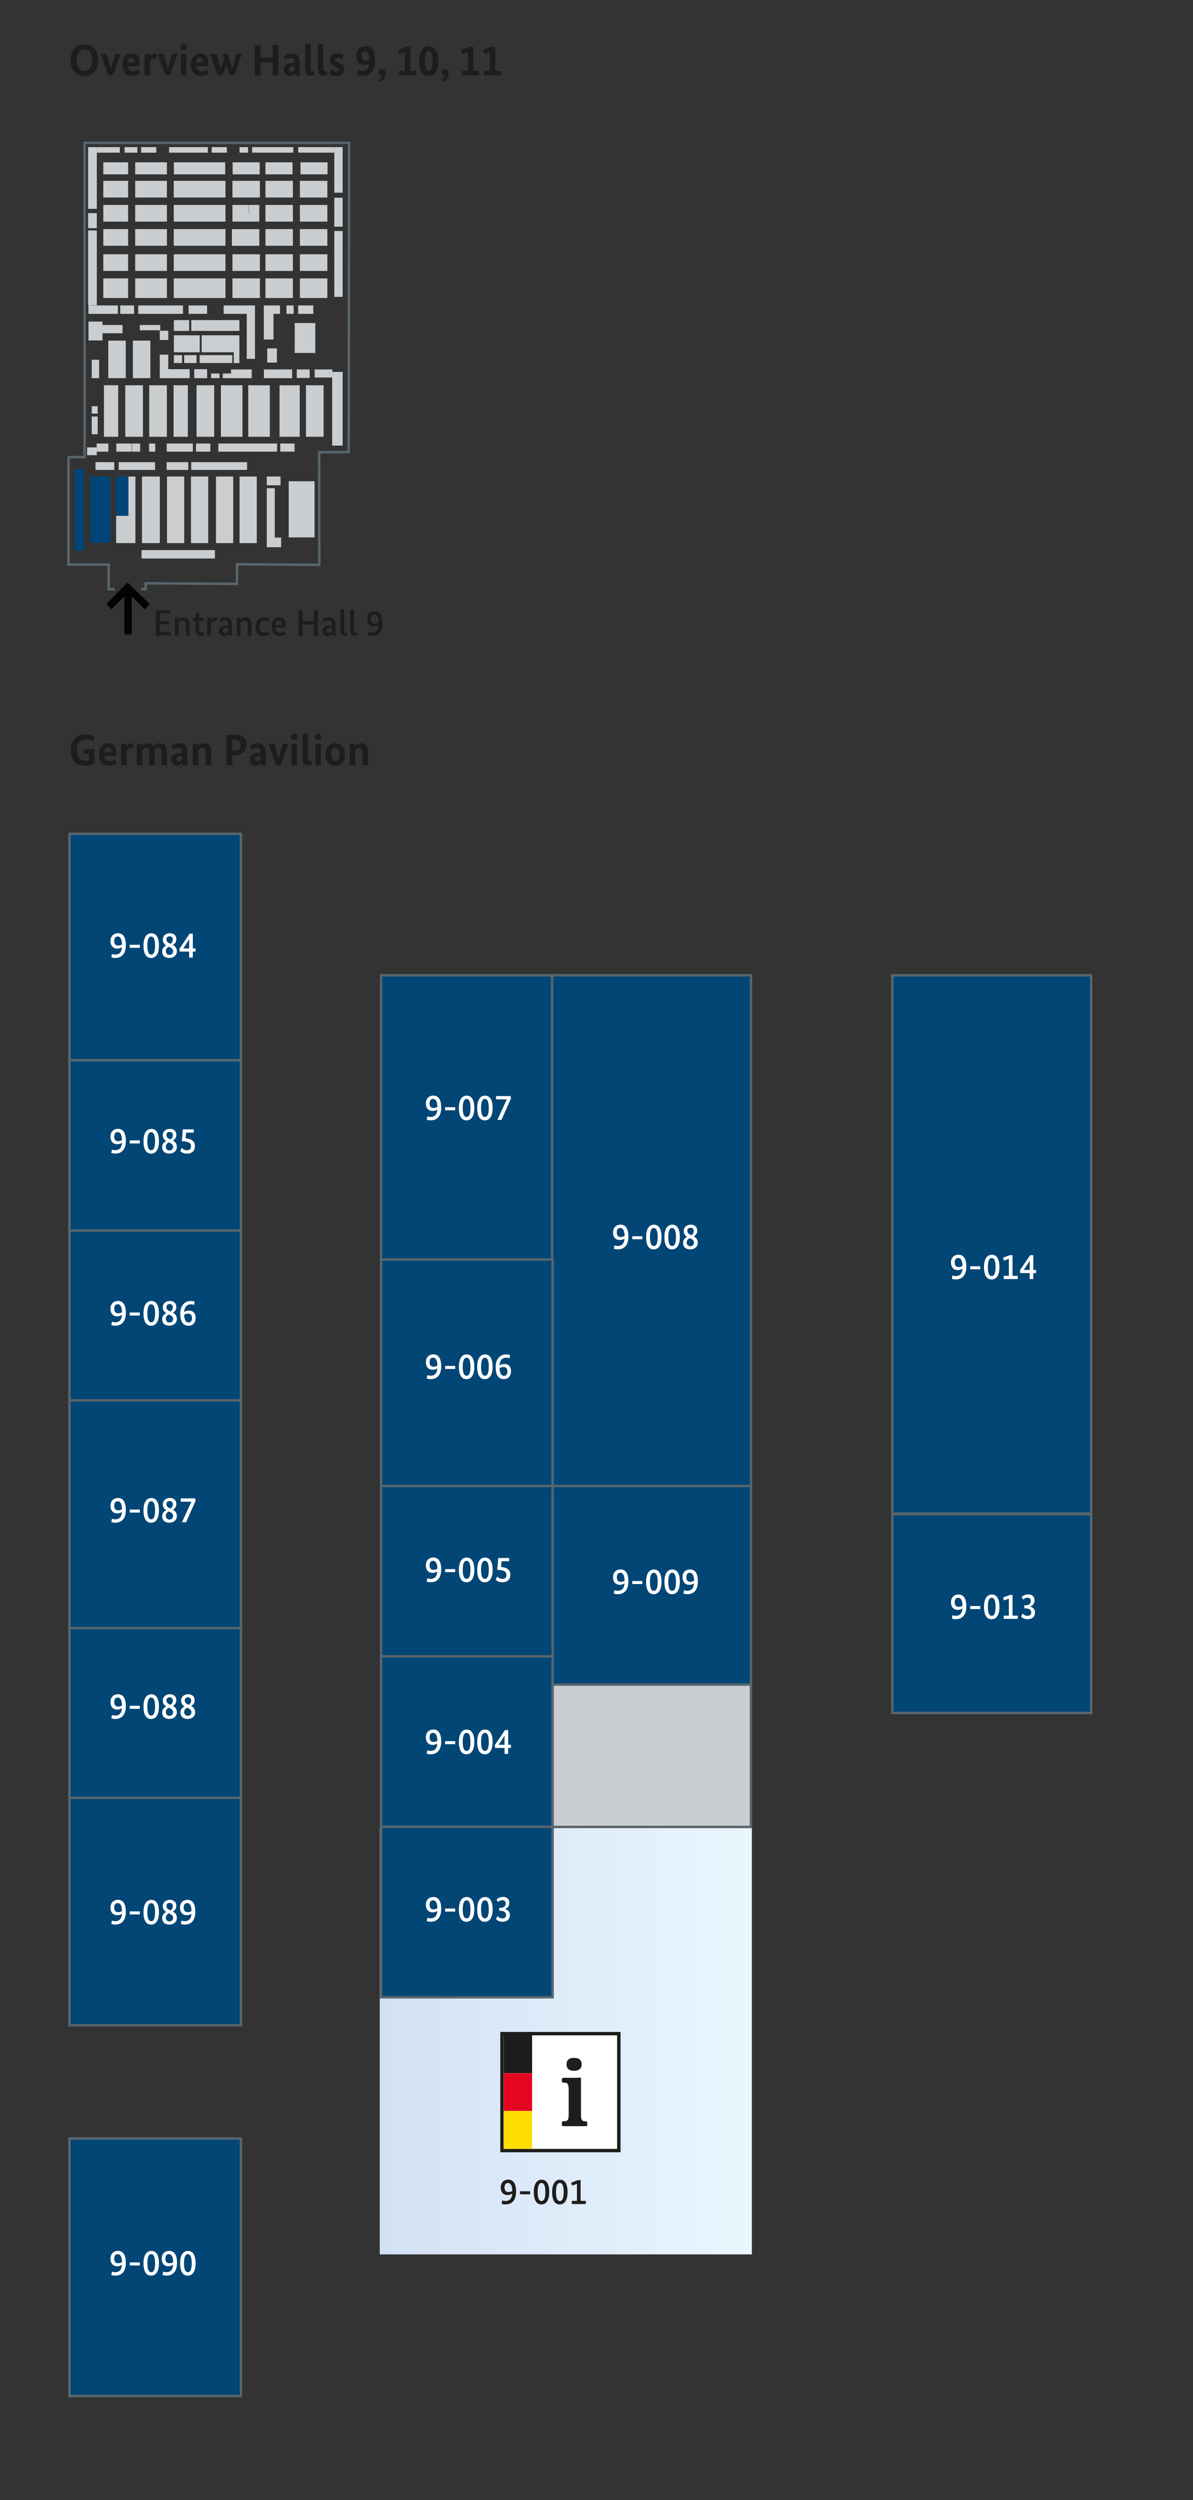 <?xml version="1.0" encoding="UTF-8"?>
<svg xmlns="http://www.w3.org/2000/svg" xmlns:xlink="http://www.w3.org/1999/xlink" version="1.1" viewBox="0 0 244.25 511.48">
  <rect x="0" y="0" width="244.25" height="511.48" fill="#333333" stroke="none"/>
  <!-- Generator: Adobe Illustrator 29.6.1, SVG Export Plug-In . SVG Version: 2.1.1 Build 9)  -->
  <defs>
    <style>
      .st0 {
        fill: #1d1d1b;
      }

      .st1 {
        fill: #e40521;
      }

      .st2 {
        fill: #fff;
      }

      .st3 {
        fill: #020303;
      }

      .st4 {
        fill: #024676;
      }

      .st4, .st5, .st6 {
        stroke: #58666d;
      }

      .st4, .st5, .st6, .st7 {
        stroke-width: .5px;
      }

      .st8, .st6 {
        fill: #cbced0;
      }

      .st9 {
        fill: #fd0;
      }

      .st5 {
        fill: none;
      }

      .st10 {
        fill: #004577;
      }

      .st7 {
        fill: url(#Verlauf_Blau_Hellblau_20_);
        stroke: url(#Verlauf_Blau_Hellblau_20_1);
      }
    </style>
    <linearGradient id="Verlauf_Blau_Hellblau_20_" data-name="Verlauf Blau/Hellblau 20 %" x1="78" y1="417.53" x2="153.68" y2="417.53" gradientUnits="userSpaceOnUse">
      <stop offset="0" stop-color="#d3e1f4"/>
      <stop offset="1" stop-color="#eaf6fe"/>
    </linearGradient>
    <linearGradient id="Verlauf_Blau_Hellblau_20_1" data-name="Verlauf Blau/Hellblau 20 %" x1="77.75" x2="153.93" xlink:href="#Verlauf_Blau_Hellblau_20_"/>
  </defs>
  <g id="floorplan">
    <rect class="st7" x="78" y="374.09" width="75.68" height="86.87"/>
    <g>
      <path class="st0" d="M17.29,15.53c-1.67,0-2.83-1.1-2.83-3.21s1.18-3.21,2.84-3.21,2.82,1.1,2.82,3.21-1.17,3.21-2.83,3.21ZM17.3,10.12c-.98,0-1.57.71-1.57,2.19s.58,2.18,1.57,2.18,1.56-.72,1.56-2.18-.59-2.19-1.56-2.19Z"/>
      <path class="st0" d="M23.12,15.42h-.94l-1.58-4.38h1.22l.88,2.92h.02l.85-2.92h1.13l-1.58,4.38Z"/>
      <path class="st0" d="M28.51,13.54h-2.35c.06.74.47,1.04,1.19,1.04.57,0,.93-.26,1.04-.35l.26.79c-.13.13-.52.51-1.56.51-1.19,0-2.03-.67-2.03-2.33,0-1.56.91-2.27,2-2.27.95,0,1.52.6,1.52,1.76,0,.4-.04.65-.07.86ZM26.15,12.78h1.41c0-.08,0-.14,0-.21,0-.47-.23-.77-.62-.77-.44,0-.77.31-.8.97Z"/>
      <path class="st0" d="M32.01,11.98s-.15-.05-.33-.05c-.5,0-.81.22-.96.45v3.04h-1.13v-4.38h1.04v.61h.02c.2-.4.5-.69,1.09-.69.16,0,.31.03.36.04l-.08.99Z"/>
      <path class="st0" d="M34.8,15.42h-.94l-1.58-4.38h1.22l.88,2.92h.02l.85-2.92h1.13l-1.58,4.38Z"/>
      <path class="st0" d="M37.58,10.29c-.4,0-.67-.25-.67-.65s.27-.66.67-.66.66.25.66.66-.27.65-.66.65ZM38.15,15.42h-1.13v-4.38h1.13v4.38Z"/>
      <path class="st0" d="M42.54,13.54h-2.35c.06.74.47,1.04,1.19,1.04.57,0,.93-.26,1.04-.35l.26.79c-.14.13-.52.51-1.56.51-1.19,0-2.03-.67-2.03-2.33,0-1.56.91-2.27,2-2.27.95,0,1.52.6,1.52,1.76,0,.4-.04.65-.07.86ZM40.18,12.78h1.41c0-.08,0-.14,0-.21,0-.47-.23-.77-.62-.77-.44,0-.77.31-.8.97Z"/>
      <path class="st0" d="M47.97,15.42h-.94l-.7-2.04h-.02l-.79,2.04h-.94l-1.52-4.38h1.22l.85,2.93h.02l.75-1.83-.38-1.1h1.12l.9,2.93h.02l.82-2.93h1.12l-1.52,4.38Z"/>
      <path class="st0" d="M57.03,15.42h-1.21v-2.64h-2.48v2.64h-1.21v-6.21h1.21v2.58h2.48v-2.58h1.21v6.21Z"/>
      <path class="st0" d="M60.09,12.88h.18v-.15c0-.57-.24-.85-.74-.85-.54,0-.88.28-1.04.42l-.35-.72c.21-.22.72-.65,1.62-.65,1.03,0,1.6.58,1.6,1.84v1.48c0,.5.04.9.07,1.18h-1.04c0-.13-.03-.31-.03-.49h-.02c-.15.27-.42.59-1.04.59-.72,0-1.22-.52-1.22-1.31,0-.92.88-1.33,2.01-1.33ZM59.63,14.65c.34,0,.53-.15.64-.28v-.8h-.23c-.59.04-.89.19-.89.54,0,.31.21.54.48.54Z"/>
      <path class="st0" d="M63.61,14.01c0,.45.11.57.39.57.16,0,.29-.04.33-.06l.07.82c-.1.05-.35.17-.76.17-.73,0-1.17-.34-1.17-1.33v-5.1l1.13-.1v5.03Z"/>
      <path class="st0" d="M66.21,14.01c0,.45.11.57.39.57.16,0,.29-.04.33-.06l.07.82c-.1.05-.35.17-.76.17-.73,0-1.17-.34-1.17-1.33v-5.1l1.13-.1v5.03Z"/>
      <path class="st0" d="M70.03,12.15c-.13-.09-.45-.32-.91-.32-.38,0-.58.14-.58.31,0,.23.16.33.57.53l.26.13c.67.32,1.11.68,1.11,1.4,0,.81-.58,1.34-1.66,1.34-.78,0-1.2-.29-1.4-.47l.35-.92c.17.17.53.46,1.02.46.41,0,.64-.12.64-.31,0-.26-.18-.36-.64-.59l-.26-.14c-.6-.31-.99-.67-.99-1.37,0-.77.67-1.26,1.57-1.26.72,0,1.08.28,1.23.4l-.3.83Z"/>
      <path class="st0" d="M74.21,15.53c-.58,0-.95-.13-1.09-.22l.21-.98c.11.07.34.19.81.19.85,0,1.4-.5,1.48-1.53-.26.17-.59.29-1.02.29-1.02,0-1.67-.68-1.67-1.85,0-1.24.78-1.97,1.89-1.97,1.22,0,1.96.86,1.96,2.91,0,2.22-1.11,3.16-2.57,3.16ZM74.83,12.4c.32,0,.59-.08.79-.2-.03-1.31-.39-1.78-.89-1.78-.4,0-.7.3-.7.97s.26,1.01.8,1.01Z"/>
      <path class="st0" d="M78.18,14.13c.48,0,.77.32.77.92,0,1.06-.68,1.52-1.33,1.69l-.18-.43c.41-.13.75-.37.79-.89h-.05c-.38,0-.65-.27-.65-.67s.32-.62.66-.62Z"/>
      <path class="st0" d="M84.02,14.49h1.18v.93h-3.5v-.93h1.19v-3.82l-1.13.4-.23-.87,1.69-.63h.81v4.92Z"/>
      <path class="st0" d="M87.77,15.53c-1.17,0-1.93-.96-1.93-3.03s.8-3.03,1.95-3.03,1.94.96,1.94,3.03-.8,3.03-1.96,3.03ZM87.78,10.43c-.48,0-.78.54-.78,2.06s.31,2.03.78,2.03.78-.45.78-2.03-.31-2.06-.78-2.06Z"/>
      <path class="st0" d="M91.07,14.13c.48,0,.77.32.77.92,0,1.06-.68,1.52-1.33,1.69l-.18-.43c.41-.13.75-.37.79-.89h-.05c-.38,0-.65-.27-.65-.67s.32-.62.66-.62Z"/>
      <path class="st0" d="M96.91,14.49h1.18v.93h-3.5v-.93h1.19v-3.82l-1.13.4-.23-.87,1.69-.63h.81v4.92Z"/>
      <path class="st0" d="M101.41,14.49h1.18v.93h-3.5v-.93h1.19v-3.82l-1.13.4-.23-.87,1.69-.63h.81v4.92Z"/>
    </g>
    <g>
      <path class="st0" d="M17.59,150.22c1.12,0,1.66.48,1.82.61l-.42.91c-.16-.14-.57-.5-1.32-.5-1.04,0-1.93.65-1.93,2.17s.68,2.22,1.82,2.22c.24,0,.46-.03.65-.08v-1.35h-1.07v-.97h2.2v2.82c-.2.18-.77.6-1.94.6-1.67,0-2.92-.85-2.92-3.24,0-2.2,1.56-3.19,3.12-3.19Z"/>
      <path class="st0" d="M23.7,154.66h-2.35c.06.74.47,1.04,1.19,1.04.57,0,.93-.26,1.04-.35l.26.79c-.14.13-.52.51-1.56.51-1.19,0-2.03-.67-2.03-2.33,0-1.56.91-2.27,2-2.27.95,0,1.52.6,1.52,1.76,0,.4-.04.65-.07.86ZM21.35,153.9h1.41c0-.08,0-.14,0-.21,0-.47-.23-.77-.62-.77-.44,0-.77.31-.8.97Z"/>
      <path class="st0" d="M27.21,153.1s-.15-.05-.33-.05c-.5,0-.81.22-.96.45v3.04h-1.13v-4.38h1.04v.61h.02c.2-.4.5-.69,1.09-.69.16,0,.31.03.36.04l-.08.99Z"/>
      <path class="st0" d="M30.53,156.54v-2.59c0-.66-.19-.93-.64-.93-.34,0-.59.15-.76.31v3.21h-1.13v-4.38h1.04v.49h.02c.16-.22.53-.59,1.22-.59.51,0,.9.21,1.13.59.23-.26.62-.59,1.3-.59,1.01,0,1.48.6,1.48,1.71v2.78h-1.13v-2.59c0-.66-.21-.93-.71-.93-.32,0-.56.14-.71.29.03.14.04.29.04.45v2.78h-1.13Z"/>
      <path class="st0" d="M37.06,154h.18v-.15c0-.57-.24-.85-.74-.85-.54,0-.88.28-1.04.42l-.35-.72c.21-.22.72-.65,1.62-.65,1.03,0,1.6.58,1.6,1.84v1.48c0,.5.04.9.07,1.18h-1.04c0-.13-.03-.31-.03-.49h-.02c-.15.27-.42.59-1.04.59-.72,0-1.22-.52-1.22-1.31,0-.92.88-1.33,2.01-1.33ZM36.6,155.77c.34,0,.53-.15.64-.28v-.8h-.22c-.59.04-.89.19-.89.54,0,.31.21.54.48.54Z"/>
      <path class="st0" d="M42.1,156.54v-2.59c0-.65-.22-.93-.7-.93-.37,0-.63.15-.8.31v3.21h-1.13v-4.38h1.04v.49h.02c.16-.22.55-.59,1.27-.59.94,0,1.44.62,1.44,1.71v2.78h-1.13Z"/>
      <path class="st0" d="M47.89,154.55h-.31v1.99h-1.21v-6.21h1.57c1.76,0,2.58.75,2.58,2.05s-.95,2.17-2.63,2.17ZM47.93,151.32h-.36v2.27h.31c.93,0,1.36-.42,1.36-1.16,0-.69-.41-1.11-1.31-1.11Z"/>
      <path class="st0" d="M53.13,154h.18v-.15c0-.57-.24-.85-.74-.85-.54,0-.88.28-1.04.42l-.35-.72c.21-.22.72-.65,1.62-.65,1.03,0,1.6.58,1.6,1.84v1.48c0,.5.04.9.07,1.18h-1.04c0-.13-.03-.31-.03-.49h-.02c-.15.27-.42.59-1.04.59-.72,0-1.22-.52-1.22-1.31,0-.92.88-1.33,2.01-1.33ZM52.67,155.77c.34,0,.53-.15.64-.28v-.8h-.23c-.59.04-.89.19-.89.54,0,.31.21.54.48.54Z"/>
      <path class="st0" d="M57.46,156.54h-.94l-1.58-4.38h1.22l.88,2.92h.02l.85-2.92h1.13l-1.58,4.38Z"/>
      <path class="st0" d="M60.24,151.41c-.4,0-.67-.25-.67-.65s.27-.66.67-.66.66.25.66.66-.27.65-.66.65ZM60.81,156.54h-1.13v-4.38h1.13v4.38Z"/>
      <path class="st0" d="M63.08,155.13c0,.45.11.57.39.57.16,0,.29-.04.33-.06l.07.82c-.1.05-.35.17-.76.17-.73,0-1.17-.34-1.17-1.33v-5.1l1.13-.1v5.03Z"/>
      <path class="st0" d="M65.13,151.41c-.4,0-.67-.25-.67-.65s.27-.66.67-.66.66.25.66.66-.27.65-.66.65ZM65.7,156.54h-1.13v-4.38h1.13v4.38Z"/>
      <path class="st0" d="M68.61,156.65c-1.11,0-1.98-.71-1.98-2.3s.98-2.3,2.04-2.3c1.12,0,1.98.7,1.98,2.3s-.98,2.3-2.04,2.3ZM68.65,153.02c-.47,0-.86.38-.86,1.32s.39,1.31.86,1.31.85-.37.85-1.31-.39-1.32-.85-1.32Z"/>
      <path class="st0" d="M74.23,156.54v-2.59c0-.65-.22-.93-.7-.93-.37,0-.63.15-.8.31v3.21h-1.13v-4.38h1.04v.49h.02c.16-.22.55-.59,1.27-.59.94,0,1.44.62,1.44,1.71v2.78h-1.13Z"/>
    </g>
    <rect class="st8" x="18.04" y="30.1" width="1.78" height="12.63"/>
    <rect class="st8" x="18.04" y="43.61" width="1.78" height="3.06"/>
    <rect class="st8" x="18.04" y="47.15" width="1.78" height="15.32"/>
    <rect class="st8" x="19.82" y="30.1" width="4.7" height="1.13"/>
    <rect class="st8" x="25.51" y="30.1" width="2.62" height="1.13"/>
    <rect class="st8" x="28.89" y="30.1" width="3.11" height="1.13"/>
    <rect class="st8" x="43.34" y="30.1" width="3.11" height="1.13"/>
    <rect class="st8" x="49.04" y="30.1" width="1.75" height="1.13"/>
    <rect class="st8" x="51.62" y="30.1" width="8.42" height="1.13"/>
    <rect class="st8" x="61.06" y="30.1" width="7.4" height="1.13"/>
    <rect class="st8" x="68.44" y="30.1" width="1.71" height="9.32"/>
    <rect class="st8" x="68.44" y="40.45" width="1.71" height="5.93"/>
    <rect class="st8" x="68.44" y="47.26" width="1.71" height="13.48"/>
    <rect class="st8" x="68.01" y="76.09" width="2.14" height="15.07"/>
    <rect class="st8" x="64.43" y="75.58" width="3.61" height="1.65"/>
    <rect class="st8" x="62.64" y="78.82" width="3.61" height="10.54"/>
    <rect class="st8" x="40.24" y="78.82" width="3.61" height="10.54"/>
    <rect class="st8" x="30.55" y="78.82" width="3.61" height="10.54"/>
    <rect class="st8" x="25.65" y="78.82" width="3.61" height="10.54"/>
    <rect class="st8" x="35.54" y="78.82" width="2.92" height="10.54"/>
    <rect class="st8" x="21.28" y="78.82" width="2.92" height="10.54"/>
    <rect class="st8" x="18.78" y="85.22" width="1.22" height="3.62"/>
    <rect class="st8" x="17.83" y="91.53" width="1.98" height="1.59"/>
    <rect class="st8" x="19.55" y="94.55" width="3.85" height="1.59"/>
    <rect class="st8" x="23.78" y="97.49" width="3.94" height="13.62"/>
    <rect class="st8" x="29.07" y="97.49" width="3.65" height="13.62"/>
    <rect class="st8" x="34.19" y="97.49" width="3.53" height="13.62"/>
    <rect class="st8" x="39.1" y="97.49" width="3.53" height="13.62"/>
    <rect class="st8" x="44.22" y="97.49" width="3.53" height="13.62"/>
    <rect class="st8" x="49.04" y="97.49" width="3.53" height="13.62"/>
    <rect class="st8" x="54.62" y="97.49" width="1.47" height="1.79"/>
    <rect class="st8" x="54.62" y="99.88" width="1.64" height="12.07"/>
    <rect class="st8" x="59.11" y="98.46" width="5.29" height="11.48"/>
    <rect class="st8" x="56.09" y="109.98" width="1.47" height="1.97"/>
    <rect class="st8" x="28.98" y="112.54" width="15.02" height="1.72"/>
    <rect class="st8" x="55.97" y="97.49" width="1.47" height="1.79"/>
    <rect class="st8" x="24.3" y="94.55" width="7.45" height="1.59"/>
    <rect class="st8" x="34.12" y="94.55" width="4.43" height="1.59"/>
    <rect class="st8" x="39.15" y="94.55" width="11.44" height="1.59"/>
    <rect class="st8" x="19.79" y="90.74" width="2.41" height="1.66"/>
    <rect class="st8" x="23.81" y="90.74" width="3.12" height="1.66"/>
    <rect class="st8" x="34.13" y="90.74" width="5.35" height="1.66"/>
    <rect class="st8" x="30.52" y="90.74" width="1.27" height="1.66"/>
    <rect class="st8" x="27.01" y="90.74" width="1.68" height="1.66"/>
    <rect class="st8" x="40.13" y="90.74" width="2.93" height="1.66"/>
    <rect class="st8" x="57.38" y="90.74" width="2.93" height="1.66"/>
    <rect class="st8" x="44.7" y="90.74" width="12.03" height="1.66"/>
    <rect class="st8" x="18.78" y="83.11" width="1.22" height="1.51"/>
    <rect class="st8" x="18.78" y="73.6" width="1.51" height="3.76"/>
    <rect class="st8" x="18.12" y="65.79" width="2.87" height="3.86"/>
    <rect class="st8" x="20.95" y="66.49" width="4.14" height="1.69"/>
    <rect class="st8" x="28.62" y="66.49" width="4.19" height="1.08"/>
    <rect class="st8" x="32.71" y="67.67" width="1.74" height="1.88"/>
    <rect class="st8" x="32.71" y="72.56" width="1.74" height="3.11"/>
    <rect class="st8" x="22.17" y="69.69" width="3.58" height="7.67"/>
    <rect class="st8" x="27.21" y="69.69" width="3.58" height="7.67"/>
    <rect class="st8" x="32.71" y="75.53" width="6.12" height="1.84"/>
    <rect class="st8" x="39.77" y="75.53" width="2.64" height="1.84"/>
    <rect class="st8" x="43.21" y="76.42" width="1.74" height=".94"/>
    <rect class="st8" x="45.61" y="76.42" width="1.74" height=".94"/>
    <rect class="st8" x="47.3" y="75.58" width="4.24" height="1.79"/>
    <rect class="st8" x="54.03" y="75.58" width="4.24" height="1.79"/>
    <rect class="st8" x="57.23" y="78.82" width="4.13" height="10.54"/>
    <rect class="st8" x="50.83" y="78.82" width="4.41" height="10.54"/>
    <rect class="st8" x="45.23" y="78.82" width="4.41" height="10.54"/>
    <rect class="st8" x="60.76" y="75.58" width="2.64" height="1.74"/>
    <rect class="st8" x="58.12" y="75.58" width="1.69" height="1.79"/>
    <rect class="st8" x="61.52" y="33.21" width="5.54" height="2.46"/>
    <rect class="st8" x="54.35" y="33.21" width="5.54" height="2.46"/>
    <rect class="st8" x="47.63" y="33.21" width="5.54" height="2.46"/>
    <rect class="st8" x="27.68" y="33.21" width="6.49" height="2.46"/>
    <rect class="st8" x="21.15" y="33.21" width="5.08" height="2.46"/>
    <rect class="st8" x="27.68" y="37" width="6.49" height="3.41"/>
    <rect class="st8" x="47.59" y="37" width="5.62" height="3.41"/>
    <rect class="st8" x="54.35" y="37" width="5.62" height="3.41"/>
    <rect class="st8" x="61.4" y="37" width="5.62" height="3.41"/>
    <rect class="st8" x="35.57" y="37" width="10.59" height="3.41"/>
    <rect class="st8" x="21.15" y="37" width="5.08" height="3.41"/>
    <rect class="st8" x="27.68" y="41.93" width="6.49" height="3.41"/>
    <rect class="st8" x="47.59" y="41.93" width="3.34" height="3.41"/>
    <rect class="st8" x="50.97" y="41.93" width="2.12" height="3.41"/>
    <rect class="st8" x="47.48" y="46.88" width="5.61" height="3.41"/>
    <rect class="st8" x="50.44" y="43.64" width="1.02" height="1.7"/>
    <rect class="st8" x="54.35" y="41.93" width="5.62" height="3.41"/>
    <rect class="st8" x="61.4" y="41.93" width="5.62" height="3.41"/>
    <rect class="st8" x="35.57" y="41.93" width="10.59" height="3.41"/>
    <rect class="st8" x="21.15" y="41.93" width="5.08" height="3.41"/>
    <rect class="st8" x="27.68" y="46.87" width="6.49" height="3.41"/>
    <rect class="st8" x="54.35" y="46.87" width="5.62" height="3.41"/>
    <rect class="st8" x="61.4" y="46.87" width="5.62" height="3.41"/>
    <rect class="st8" x="35.57" y="46.87" width="10.59" height="3.41"/>
    <rect class="st8" x="21.15" y="46.87" width="5.08" height="3.41"/>
    <rect class="st8" x="27.68" y="52.02" width="6.49" height="3.41"/>
    <rect class="st8" x="47.59" y="52.02" width="5.62" height="3.41"/>
    <rect class="st8" x="54.35" y="52.02" width="5.62" height="3.41"/>
    <rect class="st8" x="61.4" y="52.02" width="5.62" height="3.41"/>
    <rect class="st8" x="35.57" y="52.02" width="10.59" height="3.41"/>
    <rect class="st8" x="21.15" y="52.02" width="5.08" height="3.41"/>
    <rect class="st8" x="27.68" y="56.96" width="6.49" height="4.01"/>
    <rect class="st8" x="47.59" y="56.96" width="5.62" height="4.01"/>
    <rect class="st8" x="54.35" y="56.96" width="5.62" height="4.01"/>
    <rect class="st8" x="61.4" y="56.96" width="5.62" height="4.01"/>
    <rect class="st8" x="61.04" y="62.49" width="3.11" height="1.72"/>
    <rect class="st8" x="60.34" y="66.09" width="4.21" height="6.12"/>
    <rect class="st8" x="58.65" y="62.49" width="1.47" height="1.72"/>
    <rect class="st8" x="54.01" y="62.49" width="3.31" height="1.72"/>
    <rect class="st8" x="54.01" y="64.19" width="1.98" height="5.27"/>
    <rect class="st8" x="54.71" y="71.27" width="1.98" height="2.91"/>
    <rect class="st8" x="45.79" y="62.49" width="6.41" height="1.72"/>
    <rect class="st8" x="50.52" y="64.14" width="1.68" height="9.28"/>
    <rect class="st8" x="38.61" y="62.49" width="3.79" height="1.72"/>
    <rect class="st8" x="35.6" y="65.49" width="3.13" height="2.21"/>
    <rect class="st8" x="35.6" y="72.66" width="1.68" height="1.61"/>
    <rect class="st8" x="37.71" y="72.66" width="2.53" height="1.61"/>
    <rect class="st8" x="40.87" y="72.66" width="6.69" height="1.61"/>
    <rect class="st8" x="47.86" y="71.72" width="1.15" height="2.56"/>
    <rect class="st8" x="39.16" y="65.49" width="9.85" height="2.21"/>
    <rect class="st8" x="35.6" y="68.6" width="5.29" height="3.47"/>
    <rect class="st8" x="41.29" y="68.6" width="7.72" height="3.47"/>
    <rect class="st8" x="24.61" y="62.49" width="2.84" height="1.72"/>
    <rect class="st8" x="18.1" y="62.49" width="6.04" height="1.72"/>
    <rect class="st8" x="28.3" y="62.49" width="9.17" height="1.72"/>
    <rect class="st8" x="35.57" y="56.96" width="10.59" height="4.01"/>
    <rect class="st8" x="21.15" y="56.96" width="5.08" height="4.01"/>
    <rect class="st8" x="35.6" y="33.21" width="10.51" height="2.46"/>
    <rect class="st8" x="34.62" y="30.1" width="7.93" height="1.13"/>
    <rect class="st10" x="23.74" y="97.49" width="2.56" height="8.04"/>
    <rect class="st10" x="18.49" y="97.49" width="4.11" height="13.54"/>
    <rect class="st10" x="15.26" y="95.96" width="1.93" height="16.7"/>
    <polyline class="st5" points="23.51 120.54 22.24 120.54 22.24 115.51 14.03 115.5 14.03 93.53 17.32 93.53 17.32 29.22 71.47 29.22 71.4 92.49 65.35 92.52 65.37 115.56 48.52 115.44 48.52 119.45 29.82 119.34 29.82 120.52 28.87 120.52"/>
    <g>
      <path class="st0" d="M34.78,125.51h-2.06v1.56h1.9v.65h-1.9v1.59h2.29l-.05.7h-3.06v-5.18h2.94l-.05.68Z"/>
      <path class="st0" d="M38.06,130.02v-2.15c0-.62-.2-.9-.66-.9-.4,0-.66.19-.82.32v2.73h-.77v-3.63h.71v.41h.02c.14-.17.48-.5,1.1-.5.77,0,1.19.5,1.19,1.44v2.27h-.77Z"/>
      <path class="st0" d="M41.66,127.01h-.89v1.67c0,.54.14.73.5.73.2,0,.35-.05.41-.08l.08.62c-.07.04-.29.15-.68.15-.73,0-1.07-.39-1.07-1.31v-1.77h-.5v-.53l.5-.09.09-1.01h.68v1.01h.97l-.08.62Z"/>
      <path class="st0" d="M44.34,127.04s-.13-.05-.31-.05c-.45,0-.7.24-.82.44v2.58h-.77v-3.63h.71v.52h.02c.14-.29.39-.59.92-.59.14,0,.25.02.31.04l-.06.68Z"/>
      <path class="st0" d="M46.5,127.96h.23v-.21c0-.56-.23-.8-.67-.8s-.74.23-.87.34l-.27-.52c.18-.17.6-.47,1.29-.47.83,0,1.27.47,1.27,1.46v1.4c0,.36.03.7.05.86h-.71c0-.1-.02-.24-.02-.4h-.02c-.13.21-.4.49-.95.49-.59,0-1-.43-1-1.06,0-.76.73-1.09,1.67-1.09ZM46.02,129.48c.4,0,.59-.17.7-.29v-.74l-.27.02c-.59.02-.88.17-.88.52,0,.31.21.5.45.5Z"/>
      <path class="st0" d="M50.73,130.02v-2.15c0-.62-.2-.9-.66-.9-.4,0-.66.19-.82.32v2.73h-.77v-3.63h.71v.41h.02c.14-.17.48-.5,1.1-.5.77,0,1.19.5,1.19,1.44v2.27h-.77Z"/>
      <path class="st0" d="M54.87,127.21c-.08-.08-.32-.25-.69-.25-.61,0-1.07.34-1.07,1.2,0,.94.4,1.25.97,1.25.4,0,.64-.14.77-.24l.23.58c-.15.12-.45.35-1.13.35-.95,0-1.62-.54-1.62-1.92s.92-1.88,1.81-1.88c.56,0,.86.22.98.3l-.24.61Z"/>
      <path class="st0" d="M58.39,128.39h-2.03c.05.72.41,1.04,1.04,1.04.51,0,.81-.23.91-.32l.21.56c-.1.1-.44.43-1.26.43-.98,0-1.64-.58-1.64-1.94,0-1.28.74-1.86,1.6-1.86.77,0,1.25.5,1.25,1.41,0,.29-.03.5-.06.68ZM56.35,127.85h1.4c0-.08,0-.14,0-.21,0-.45-.23-.72-.61-.72-.44,0-.76.32-.8.93Z"/>
      <path class="st0" d="M65.09,130.02h-.82v-2.27h-2.33v2.27h-.82v-5.18h.82v2.23h2.33v-2.23h.82v5.18Z"/>
      <path class="st0" d="M67.71,127.96h.23v-.21c0-.56-.23-.8-.67-.8s-.74.23-.87.34l-.27-.52c.18-.17.6-.47,1.29-.47.83,0,1.27.47,1.27,1.46v1.4c0,.36.03.7.05.86h-.71c0-.1-.02-.24-.02-.4h-.02c-.13.21-.4.49-.95.49-.59,0-1-.43-1-1.06,0-.76.73-1.09,1.67-1.09ZM67.23,129.48c.4,0,.59-.17.7-.29v-.74l-.27.02c-.59.02-.88.17-.88.52,0,.31.21.5.45.5Z"/>
      <path class="st0" d="M70.46,128.99c0,.36.1.45.33.45.13,0,.23-.03.27-.05l.05.56c-.06.03-.25.12-.56.12-.53,0-.86-.25-.86-1.01v-4.35l.77-.07v4.35Z"/>
      <path class="st0" d="M72.49,128.99c0,.36.1.45.33.45.13,0,.23-.03.27-.05l.05.56c-.06.03-.25.12-.56.12-.53,0-.86-.25-.86-1.01v-4.35l.77-.07v4.35Z"/>
      <path class="st0" d="M76.18,130.1c-.47,0-.75-.1-.86-.16l.14-.68c.09.05.29.14.67.14.81,0,1.31-.47,1.37-1.52-.23.17-.56.3-.98.3-.83,0-1.37-.59-1.37-1.54,0-1.08.71-1.61,1.53-1.61.94,0,1.61.67,1.61,2.45,0,1.88-.96,2.61-2.12,2.61ZM76.71,127.57c.35,0,.61-.11.8-.23-.02-1.18-.38-1.63-.89-1.63-.39,0-.71.28-.71.92,0,.57.25.94.81.94Z"/>
    </g>
    <path class="st3" d="M27.07,120.1h0l-.8-.8c-.1-.1-.2-.1-.3,0l-.8.8-3.3,3.4c-.1.1-.1.2,0,.2h0l.8.8c.1.1.2.1.3,0h0l2.5-2.5v7.6c0,.1.1.2.2.2h1.1c.1,0,.2-.1.2-.2v-7.6l2.5,2.5c.1.1.2.1.3,0h0l.8-.8c.1-.1.1-.2,0-.2h0l-3.5-3.4Z"/>
    <rect class="st4" x="14.22" y="437.51" width="35.11" height="52.68"/>
    <rect class="st4" x="14.22" y="367.67" width="35.11" height="46.66"/>
    <rect class="st4" x="14.22" y="332.85" width="35.11" height="34.96"/>
    <rect class="st4" x="14.22" y="286.49" width="35.11" height="46.59"/>
    <rect class="st4" x="14.22" y="251.62" width="35.11" height="34.87"/>
    <rect class="st4" x="14.22" y="216.89" width="35.11" height="34.87"/>
    <rect class="st4" x="78.03" y="199.53" width="35.11" height="58.16"/>
    <rect class="st4" x="113.04" y="199.53" width="40.71" height="104.53"/>
    <rect class="st4" x="182.69" y="199.53" width="40.71" height="110.12"/>
    <rect class="st4" x="182.69" y="309.79" width="40.71" height="40.66"/>
    <rect class="st4" x="113.04" y="304" width="40.71" height="40.86"/>
    <rect class="st6" x="113.04" y="344.64" width="40.71" height="29.12"/>
    <rect class="st4" x="78.03" y="257.69" width="35.11" height="46.45"/>
    <rect class="st4" x="78.03" y="304" width="35.11" height="34.87"/>
    <rect class="st4" x="78.03" y="338.87" width="35.11" height="34.87"/>
    <rect class="st4" x="78.03" y="373.74" width="35.11" height="34.87"/>
    <rect class="st4" x="14.22" y="170.59" width="35.11" height="46.31"/>
  </g>
  <g id="standnummern">
    <g>
      <path class="st2" d="M23.65,195.99c-.47,0-.75-.1-.86-.16l.14-.68c.09.05.29.14.67.14.81,0,1.31-.47,1.37-1.52-.23.17-.56.3-.98.3-.83,0-1.37-.59-1.37-1.54,0-1.08.71-1.61,1.53-1.61.94,0,1.61.67,1.61,2.45,0,1.88-.96,2.61-2.12,2.61ZM24.18,193.45c.35,0,.61-.11.8-.23-.02-1.18-.38-1.63-.89-1.63-.39,0-.71.28-.71.92,0,.57.25.94.81.94Z"/>
      <path class="st2" d="M28.62,193.91h-2.06v-.62h2.06v.62Z"/>
      <path class="st2" d="M30.93,195.99c-.94,0-1.55-.77-1.55-2.53s.68-2.53,1.61-2.53,1.55.77,1.55,2.53-.68,2.53-1.61,2.53ZM30.96,191.6c-.47,0-.79.5-.79,1.86s.32,1.84.79,1.84.79-.46.79-1.84-.32-1.86-.79-1.86Z"/>
      <path class="st2" d="M35.41,193.31v.02c.46.26.8.63.8,1.31,0,.73-.57,1.34-1.55,1.34s-1.46-.54-1.46-1.3c0-.71.43-1.05.82-1.25h0c-.43-.29-.69-.66-.69-1.22,0-.75.61-1.29,1.43-1.29s1.34.45,1.34,1.24c0,.62-.35.94-.68,1.14ZM34.69,195.34c.44,0,.75-.26.75-.72s-.32-.71-.86-.91c-.02,0-.03-.01-.04-.02-.29.16-.59.44-.59.89s.3.77.75.77ZM34.9,193.09c.25-.17.49-.43.49-.88,0-.4-.27-.66-.68-.66-.36,0-.64.24-.64.63,0,.47.33.7.83.91Z"/>
      <path class="st2" d="M40.03,194.68h-.56v1.22h-.74v-1.22h-1.94l-.05-.58,2.09-3.09h.65v3.02h.56v.65ZM38.73,192.19h-.02l-1.19,1.85h1.21v-1.85Z"/>
    </g>
    <g>
      <path class="st2" d="M88.22,229.21c-.47,0-.75-.1-.86-.16l.14-.68c.09.05.29.14.67.14.81,0,1.31-.47,1.37-1.52-.23.17-.56.3-.98.3-.83,0-1.37-.59-1.37-1.54,0-1.08.71-1.61,1.53-1.61.94,0,1.61.67,1.61,2.45,0,1.88-.96,2.61-2.12,2.61ZM88.75,226.68c.35,0,.61-.11.8-.23-.02-1.18-.38-1.63-.89-1.63-.39,0-.71.28-.71.92,0,.57.25.94.81.94Z"/>
      <path class="st2" d="M93.19,227.14h-2.06v-.62h2.06v.62Z"/>
      <path class="st2" d="M95.5,229.21c-.94,0-1.55-.77-1.55-2.53s.68-2.53,1.61-2.53,1.55.77,1.55,2.53-.68,2.53-1.61,2.53ZM95.53,224.82c-.47,0-.79.5-.79,1.86s.32,1.84.79,1.84.79-.46.79-1.84-.32-1.86-.79-1.86Z"/>
      <path class="st2" d="M99.25,229.21c-.94,0-1.55-.77-1.55-2.53s.68-2.53,1.61-2.53,1.55.77,1.55,2.53-.68,2.53-1.61,2.53ZM99.28,224.82c-.47,0-.79.5-.79,1.86s.32,1.84.79,1.84.79-.46.79-1.84-.32-1.86-.79-1.86Z"/>
      <path class="st2" d="M104.6,224.76l-1.94,4.36h-.84l1.94-4.2h0s-2.19-.01-2.19-.01v-.67h2.98l.05.52Z"/>
    </g>
    <g>
      <path class="st2" d="M126.54,255.61c-.47,0-.75-.1-.86-.16l.14-.68c.09.05.29.14.67.14.81,0,1.31-.47,1.37-1.52-.23.17-.56.3-.98.3-.83,0-1.37-.59-1.37-1.54,0-1.08.71-1.61,1.53-1.61.94,0,1.61.67,1.61,2.45,0,1.88-.96,2.61-2.12,2.61ZM127.08,253.07c.35,0,.61-.11.8-.23-.02-1.18-.38-1.63-.89-1.63-.39,0-.71.28-.71.92,0,.57.25.94.81.94Z"/>
      <path class="st2" d="M131.52,253.53h-2.06v-.62h2.06v.62Z"/>
      <path class="st2" d="M133.83,255.61c-.94,0-1.55-.77-1.55-2.53s.68-2.53,1.61-2.53,1.55.77,1.55,2.53-.68,2.53-1.61,2.53ZM133.86,251.22c-.47,0-.79.5-.79,1.86s.32,1.84.79,1.84.79-.46.79-1.84-.32-1.86-.79-1.86Z"/>
      <path class="st2" d="M137.58,255.61c-.94,0-1.55-.77-1.55-2.53s.68-2.53,1.61-2.53,1.55.77,1.55,2.53-.67,2.53-1.61,2.53ZM137.61,251.22c-.47,0-.79.5-.79,1.86s.32,1.84.79,1.84.79-.46.79-1.84-.32-1.86-.79-1.86Z"/>
      <path class="st2" d="M142.06,252.93v.02c.46.26.8.63.8,1.31,0,.73-.57,1.34-1.55,1.34s-1.46-.54-1.46-1.3c0-.71.43-1.05.82-1.25h0c-.43-.29-.69-.66-.69-1.22,0-.75.61-1.29,1.43-1.29s1.34.45,1.34,1.24c0,.62-.35.94-.68,1.14ZM141.33,254.95c.44,0,.75-.26.75-.72s-.32-.71-.86-.91c-.02,0-.03-.01-.04-.02-.29.16-.59.44-.59.89s.3.77.75.77ZM141.55,252.71c.25-.17.49-.43.49-.88,0-.4-.27-.66-.68-.66-.36,0-.64.24-.64.63,0,.47.33.7.83.91Z"/>
    </g>
    <g>
      <path class="st2" d="M195.73,261.76c-.47,0-.75-.1-.86-.16l.14-.68c.09.05.29.14.67.14.81,0,1.31-.47,1.37-1.52-.23.17-.56.3-.98.3-.83,0-1.37-.59-1.37-1.54,0-1.08.71-1.61,1.53-1.61.94,0,1.61.67,1.61,2.45,0,1.88-.96,2.61-2.12,2.61ZM196.26,259.22c.35,0,.61-.11.8-.23-.02-1.18-.38-1.63-.89-1.63-.39,0-.71.28-.71.92,0,.57.25.94.81.94Z"/>
      <path class="st2" d="M200.7,259.68h-2.06v-.62h2.06v.62Z"/>
      <path class="st2" d="M203.01,261.76c-.94,0-1.55-.77-1.55-2.53s.68-2.53,1.61-2.53,1.55.77,1.55,2.53-.67,2.53-1.61,2.53ZM203.04,257.36c-.47,0-.79.5-.79,1.86s.32,1.84.79,1.84.79-.46.79-1.84-.32-1.86-.79-1.86Z"/>
      <path class="st2" d="M207.32,261.02h1.05v.65h-2.87v-.65h1.05v-3.48l-1.01.36-.17-.6,1.37-.52h.56v4.23Z"/>
      <path class="st2" d="M212.11,260.45h-.56v1.22h-.74v-1.22h-1.94l-.05-.58,2.09-3.08h.65v3.02h.56v.65ZM210.81,257.96h-.02l-1.19,1.85h1.21v-1.85Z"/>
    </g>
    <g>
      <path class="st2" d="M195.73,331.27c-.47,0-.75-.1-.86-.16l.14-.68c.09.05.29.14.67.14.81,0,1.31-.47,1.37-1.52-.23.17-.56.3-.98.3-.83,0-1.37-.59-1.37-1.54,0-1.08.71-1.61,1.53-1.61.94,0,1.61.67,1.61,2.45,0,1.88-.96,2.61-2.12,2.61ZM196.26,328.74c.35,0,.61-.11.8-.23-.02-1.18-.38-1.63-.89-1.63-.39,0-.71.28-.71.92,0,.57.25.94.81.94Z"/>
      <path class="st2" d="M200.7,329.19h-2.06v-.62h2.06v.62Z"/>
      <path class="st2" d="M203.01,331.27c-.94,0-1.55-.77-1.55-2.53s.68-2.53,1.61-2.53,1.55.77,1.55,2.53-.67,2.53-1.61,2.53ZM203.04,326.88c-.47,0-.79.5-.79,1.86s.32,1.84.79,1.84.79-.46.79-1.84-.32-1.86-.79-1.86Z"/>
      <path class="st2" d="M207.32,330.54h1.05v.65h-2.87v-.65h1.05v-3.48l-1.01.36-.17-.6,1.37-.52h.56v4.23Z"/>
      <path class="st2" d="M210.92,328.68h0c.53.16.98.5.98,1.22,0,.83-.56,1.37-1.53,1.37-.77,0-1.18-.38-1.32-.55l.33-.62c.13.16.42.48.95.48s.8-.23.8-.68c0-.56-.42-.86-1.17-.86h-.23l-.04-.61h.23c.8,0,1.13-.38,1.13-.92,0-.39-.25-.65-.67-.65-.46,0-.77.24-.91.39l-.29-.53c.17-.18.62-.53,1.34-.53.79,0,1.28.44,1.28,1.22,0,.68-.38,1.04-.86,1.24Z"/>
    </g>
    <g>
      <path class="st2" d="M126.54,326.15c-.47,0-.75-.1-.86-.16l.14-.68c.09.05.29.14.67.14.81,0,1.31-.47,1.37-1.52-.23.17-.56.3-.98.3-.83,0-1.37-.59-1.37-1.54,0-1.08.71-1.61,1.53-1.61.94,0,1.61.67,1.61,2.45,0,1.88-.96,2.61-2.12,2.61ZM127.08,323.62c.35,0,.61-.11.8-.23-.02-1.18-.38-1.63-.89-1.63-.39,0-.71.28-.71.92,0,.57.25.94.81.94Z"/>
      <path class="st2" d="M131.52,324.07h-2.06v-.62h2.06v.62Z"/>
      <path class="st2" d="M133.83,326.15c-.94,0-1.55-.77-1.55-2.53s.68-2.53,1.61-2.53,1.55.77,1.55,2.53-.68,2.53-1.61,2.53ZM133.86,321.76c-.47,0-.79.5-.79,1.86s.32,1.84.79,1.84.79-.46.79-1.84-.32-1.86-.79-1.86Z"/>
      <path class="st2" d="M137.58,326.15c-.94,0-1.55-.77-1.55-2.53s.68-2.53,1.61-2.53,1.55.77,1.55,2.53-.67,2.53-1.61,2.53ZM137.61,321.76c-.47,0-.79.5-.79,1.86s.32,1.84.79,1.84.79-.46.79-1.84-.32-1.86-.79-1.86Z"/>
      <path class="st2" d="M140.78,326.15c-.47,0-.75-.1-.86-.16l.13-.68c.09.05.29.14.67.14.81,0,1.31-.47,1.37-1.52-.23.17-.56.3-.98.3-.83,0-1.37-.59-1.37-1.54,0-1.08.71-1.61,1.53-1.61.94,0,1.61.67,1.61,2.45,0,1.88-.96,2.61-2.12,2.61ZM141.31,323.62c.35,0,.61-.11.8-.23-.02-1.18-.38-1.63-.89-1.63-.39,0-.71.28-.71.92,0,.57.25.94.81.94Z"/>
    </g>
    <g>
      <path class="st0" d="M103.55,450.99c-.47,0-.75-.1-.86-.16l.14-.68c.09.05.29.14.67.14.81,0,1.31-.47,1.37-1.52-.23.17-.56.3-.98.3-.83,0-1.37-.59-1.37-1.54,0-1.08.71-1.61,1.53-1.61.94,0,1.61.67,1.61,2.45,0,1.88-.96,2.61-2.12,2.61ZM104.09,448.46c.35,0,.61-.11.8-.23-.02-1.18-.38-1.63-.89-1.63-.39,0-.71.28-.71.92,0,.57.25.94.81.94Z"/>
      <path class="st0" d="M108.53,448.92h-2.06v-.62h2.06v.62Z"/>
      <path class="st0" d="M110.84,450.99c-.94,0-1.55-.77-1.55-2.53s.68-2.53,1.61-2.53,1.55.77,1.55,2.53-.68,2.53-1.61,2.53ZM110.87,446.6c-.47,0-.79.5-.79,1.86s.32,1.84.79,1.84.79-.46.79-1.84-.32-1.86-.79-1.86Z"/>
      <path class="st0" d="M114.59,450.99c-.94,0-1.55-.77-1.55-2.53s.68-2.53,1.61-2.53,1.55.77,1.55,2.53-.68,2.53-1.61,2.53ZM114.62,446.6c-.47,0-.79.5-.79,1.86s.32,1.84.79,1.84.79-.46.79-1.84-.32-1.86-.79-1.86Z"/>
      <path class="st0" d="M118.89,450.26h1.05v.65h-2.87v-.65h1.05v-3.48l-1.01.36-.17-.6,1.37-.52h.56v4.23Z"/>
    </g>
    <g>
      <path class="st2" d="M88.22,282.15c-.47,0-.75-.1-.86-.16l.14-.68c.09.05.29.14.67.14.81,0,1.31-.47,1.37-1.52-.23.17-.56.3-.98.3-.83,0-1.37-.59-1.37-1.54,0-1.08.71-1.61,1.53-1.61.94,0,1.61.67,1.61,2.45,0,1.88-.96,2.61-2.12,2.61ZM88.75,279.61c.35,0,.61-.11.8-.23-.02-1.18-.38-1.63-.89-1.63-.39,0-.71.28-.71.92,0,.57.25.94.81.94Z"/>
      <path class="st2" d="M93.19,280.07h-2.06v-.62h2.06v.62Z"/>
      <path class="st2" d="M95.5,282.15c-.94,0-1.55-.77-1.55-2.53s.68-2.53,1.61-2.53,1.55.77,1.55,2.53-.68,2.53-1.61,2.53ZM95.53,277.76c-.47,0-.79.5-.79,1.86s.32,1.84.79,1.84.79-.46.79-1.84-.32-1.86-.79-1.86Z"/>
      <path class="st2" d="M99.25,282.15c-.94,0-1.55-.77-1.55-2.53s.68-2.53,1.61-2.53,1.55.77,1.55,2.53-.68,2.53-1.61,2.53ZM99.28,277.76c-.47,0-.79.5-.79,1.86s.32,1.84.79,1.84.79-.46.79-1.84-.32-1.86-.79-1.86Z"/>
      <path class="st2" d="M103.15,282.15c-1.01,0-1.67-.71-1.67-2.49s1.06-2.57,2.12-2.57c.48,0,.72.1.83.16l-.13.65c-.08-.04-.29-.14-.66-.14-.76,0-1.33.52-1.37,1.58.25-.17.58-.29,1.01-.29.81,0,1.34.53,1.34,1.44,0,1.04-.55,1.66-1.48,1.66ZM102.28,279.9c.04,1.12.38,1.58.91,1.58.44,0,.7-.31.7-.93,0-.57-.28-.88-.82-.88-.34,0-.59.1-.79.23Z"/>
    </g>
    <g>
      <path class="st2" d="M88.22,323.71c-.47,0-.75-.1-.86-.16l.14-.68c.09.05.29.14.67.14.81,0,1.31-.47,1.37-1.52-.23.17-.56.3-.98.3-.83,0-1.37-.59-1.37-1.54,0-1.08.71-1.61,1.53-1.61.94,0,1.61.67,1.61,2.45,0,1.88-.96,2.61-2.12,2.61ZM88.75,321.17c.35,0,.61-.11.8-.23-.02-1.18-.38-1.63-.89-1.63-.39,0-.71.28-.71.92,0,.57.25.94.81.94Z"/>
      <path class="st2" d="M93.19,321.63h-2.06v-.62h2.06v.62Z"/>
      <path class="st2" d="M95.5,323.71c-.94,0-1.55-.77-1.55-2.53s.68-2.53,1.61-2.53,1.55.77,1.55,2.53-.68,2.53-1.61,2.53ZM95.53,319.31c-.47,0-.79.5-.79,1.86s.32,1.84.79,1.84.79-.46.79-1.84-.32-1.86-.79-1.86Z"/>
      <path class="st2" d="M99.25,323.71c-.94,0-1.55-.77-1.55-2.53s.68-2.53,1.61-2.53,1.55.77,1.55,2.53-.68,2.53-1.61,2.53ZM99.28,319.31c-.47,0-.79.5-.79,1.86s.32,1.84.79,1.84.79-.46.79-1.84-.32-1.86-.79-1.86Z"/>
      <path class="st2" d="M104.26,319.41h-1.58l-.1,1.16c1.37.13,1.9.69,1.9,1.61s-.6,1.53-1.6,1.53c-.84,0-1.22-.37-1.4-.54l.32-.64c.14.15.49.49,1.03.49.58,0,.86-.29.86-.79,0-.71-.51-1.02-1.88-1.07l.2-2.42h2.24v.68Z"/>
    </g>
    <g>
      <path class="st2" d="M88.22,358.9c-.47,0-.75-.1-.86-.16l.14-.68c.09.05.29.14.67.14.81,0,1.31-.47,1.37-1.52-.23.17-.56.3-.98.3-.83,0-1.37-.59-1.37-1.54,0-1.08.71-1.61,1.53-1.61.94,0,1.61.67,1.61,2.45,0,1.88-.96,2.61-2.12,2.61ZM88.75,356.37c.35,0,.61-.11.8-.23-.02-1.18-.38-1.63-.89-1.63-.39,0-.71.28-.71.92,0,.57.25.94.81.94Z"/>
      <path class="st2" d="M93.19,356.83h-2.06v-.62h2.06v.62Z"/>
      <path class="st2" d="M95.5,358.9c-.94,0-1.55-.77-1.55-2.53s.68-2.53,1.61-2.53,1.55.77,1.55,2.53-.68,2.53-1.61,2.53ZM95.53,354.51c-.47,0-.79.5-.79,1.86s.32,1.84.79,1.84.79-.46.79-1.84-.32-1.86-.79-1.86Z"/>
      <path class="st2" d="M99.25,358.9c-.94,0-1.55-.77-1.55-2.53s.68-2.53,1.61-2.53,1.55.77,1.55,2.53-.68,2.53-1.61,2.53ZM99.28,354.51c-.47,0-.79.5-.79,1.86s.32,1.84.79,1.84.79-.46.79-1.84-.32-1.86-.79-1.86Z"/>
      <path class="st2" d="M104.6,357.6h-.56v1.22h-.74v-1.22h-1.94l-.05-.58,2.09-3.09h.65v3.02h.56v.65ZM103.3,355.11h-.02l-1.19,1.85h1.21v-1.85Z"/>
    </g>
    <g>
      <path class="st2" d="M88.22,393.16c-.47,0-.75-.1-.86-.16l.14-.68c.09.05.29.14.67.14.81,0,1.31-.47,1.37-1.52-.23.17-.56.3-.98.3-.83,0-1.37-.59-1.37-1.54,0-1.08.71-1.61,1.53-1.61.94,0,1.61.67,1.61,2.45,0,1.88-.96,2.61-2.12,2.61ZM88.75,390.63c.35,0,.61-.11.8-.23-.02-1.18-.38-1.63-.89-1.63-.39,0-.71.28-.71.92,0,.57.25.94.81.94Z"/>
      <path class="st2" d="M93.19,391.08h-2.06v-.62h2.06v.62Z"/>
      <path class="st2" d="M95.5,393.16c-.94,0-1.55-.77-1.55-2.53s.68-2.53,1.61-2.53,1.55.77,1.55,2.53-.68,2.53-1.61,2.53ZM95.53,388.77c-.47,0-.79.5-.79,1.86s.32,1.84.79,1.84.79-.46.79-1.84-.32-1.86-.79-1.86Z"/>
      <path class="st2" d="M99.25,393.16c-.94,0-1.55-.77-1.55-2.53s.68-2.53,1.61-2.53,1.55.77,1.55,2.53-.68,2.53-1.61,2.53ZM99.28,388.77c-.47,0-.79.5-.79,1.86s.32,1.84.79,1.84.79-.46.79-1.84-.32-1.86-.79-1.86Z"/>
      <path class="st2" d="M103.41,390.57h0c.53.16.98.5.98,1.22,0,.83-.56,1.37-1.53,1.37-.77,0-1.18-.38-1.32-.55l.33-.62c.13.16.42.48.95.48s.8-.23.8-.68c0-.56-.42-.86-1.17-.86h-.23l-.04-.61h.23c.8,0,1.13-.38,1.13-.92,0-.39-.25-.65-.68-.65-.46,0-.77.24-.91.39l-.29-.53c.17-.18.62-.53,1.34-.53.79,0,1.28.44,1.28,1.22,0,.68-.38,1.04-.86,1.24Z"/>
    </g>
    <g>
      <path class="st2" d="M23.65,236.01c-.47,0-.75-.1-.86-.16l.14-.68c.09.05.29.14.67.14.81,0,1.31-.47,1.37-1.52-.23.17-.56.3-.98.3-.83,0-1.37-.59-1.37-1.54,0-1.08.71-1.61,1.53-1.61.94,0,1.61.67,1.61,2.45,0,1.88-.96,2.61-2.12,2.61ZM24.18,233.47c.35,0,.61-.11.8-.23-.02-1.18-.38-1.63-.89-1.63-.39,0-.71.28-.71.92,0,.57.25.94.81.94Z"/>
      <path class="st2" d="M28.62,233.93h-2.06v-.62h2.06v.62Z"/>
      <path class="st2" d="M30.93,236.01c-.94,0-1.55-.77-1.55-2.53s.68-2.53,1.61-2.53,1.55.77,1.55,2.53-.68,2.53-1.61,2.53ZM30.96,231.62c-.47,0-.79.5-.79,1.86s.32,1.84.79,1.84.79-.46.79-1.84-.32-1.86-.79-1.86Z"/>
      <path class="st2" d="M35.41,233.33v.02c.46.26.8.63.8,1.31,0,.73-.57,1.34-1.55,1.34s-1.46-.54-1.46-1.3c0-.71.43-1.05.82-1.25h0c-.43-.29-.69-.66-.69-1.22,0-.75.61-1.29,1.43-1.29s1.34.45,1.34,1.24c0,.62-.35.94-.68,1.14ZM34.69,235.36c.44,0,.75-.26.75-.72s-.32-.71-.86-.91c-.02,0-.03-.01-.04-.02-.29.16-.59.44-.59.89s.3.77.75.77ZM34.9,233.11c.25-.17.49-.43.49-.88,0-.4-.27-.66-.68-.66-.36,0-.64.24-.64.63,0,.47.33.7.83.91Z"/>
      <path class="st2" d="M39.68,231.72h-1.58l-.1,1.16c1.37.13,1.9.69,1.9,1.61s-.6,1.53-1.6,1.53c-.84,0-1.22-.37-1.4-.54l.32-.64c.14.15.49.49,1.03.49.58,0,.86-.29.86-.79,0-.71-.51-1.02-1.88-1.07l.2-2.42h2.24v.68Z"/>
    </g>
    <g>
      <path class="st2" d="M23.65,271.22c-.47,0-.75-.1-.86-.16l.14-.68c.09.05.29.14.67.14.81,0,1.31-.47,1.37-1.52-.23.17-.56.3-.98.3-.83,0-1.37-.59-1.37-1.54,0-1.08.71-1.61,1.53-1.61.94,0,1.61.67,1.61,2.45,0,1.88-.96,2.61-2.12,2.61ZM24.18,268.68c.35,0,.61-.11.8-.23-.02-1.18-.38-1.63-.89-1.63-.39,0-.71.28-.71.92,0,.57.25.94.81.94Z"/>
      <path class="st2" d="M28.62,269.14h-2.06v-.62h2.06v.62Z"/>
      <path class="st2" d="M30.93,271.22c-.94,0-1.55-.77-1.55-2.53s.68-2.53,1.61-2.53,1.55.77,1.55,2.53-.68,2.53-1.61,2.53ZM30.96,266.83c-.47,0-.79.5-.79,1.86s.32,1.84.79,1.84.79-.46.79-1.84-.32-1.86-.79-1.86Z"/>
      <path class="st2" d="M35.41,268.54v.02c.46.26.8.63.8,1.31,0,.73-.57,1.34-1.55,1.34s-1.46-.54-1.46-1.3c0-.71.43-1.05.82-1.25h0c-.43-.29-.69-.66-.69-1.22,0-.75.61-1.29,1.43-1.29s1.34.45,1.34,1.24c0,.62-.35.94-.68,1.14ZM34.69,270.57c.44,0,.75-.26.75-.72s-.32-.71-.86-.91c-.02,0-.03-.01-.04-.02-.29.16-.59.44-.59.89s.3.77.75.77ZM34.9,268.32c.25-.17.49-.43.49-.88,0-.4-.27-.66-.68-.66-.36,0-.64.24-.64.63,0,.47.33.7.83.91Z"/>
      <path class="st2" d="M38.58,271.22c-1.01,0-1.67-.71-1.67-2.49s1.06-2.57,2.12-2.57c.48,0,.72.1.83.16l-.13.65c-.08-.04-.29-.13-.66-.13-.76,0-1.33.52-1.37,1.58.25-.17.58-.29,1.01-.29.81,0,1.34.53,1.34,1.44,0,1.04-.55,1.66-1.48,1.66ZM37.7,268.98c.04,1.12.38,1.58.91,1.58.44,0,.7-.31.7-.93,0-.57-.28-.89-.82-.89-.34,0-.59.11-.79.23Z"/>
    </g>
    <g>
      <path class="st2" d="M23.65,311.53c-.47,0-.75-.1-.86-.16l.14-.68c.09.05.29.14.67.14.81,0,1.31-.47,1.37-1.52-.23.17-.56.3-.98.3-.83,0-1.37-.59-1.37-1.54,0-1.08.71-1.61,1.53-1.61.94,0,1.61.67,1.61,2.45,0,1.88-.96,2.61-2.12,2.61ZM24.18,308.99c.35,0,.61-.11.8-.23-.02-1.18-.38-1.63-.89-1.63-.39,0-.71.28-.71.92,0,.57.25.94.81.94Z"/>
      <path class="st2" d="M28.62,309.45h-2.06v-.62h2.06v.62Z"/>
      <path class="st2" d="M30.93,311.53c-.94,0-1.55-.77-1.55-2.53s.68-2.53,1.61-2.53,1.55.77,1.55,2.53-.68,2.53-1.61,2.53ZM30.96,307.13c-.47,0-.79.5-.79,1.86s.32,1.84.79,1.84.79-.46.79-1.84-.32-1.86-.79-1.86Z"/>
      <path class="st2" d="M35.41,308.85v.02c.46.26.8.63.8,1.31,0,.73-.57,1.34-1.55,1.34s-1.46-.54-1.46-1.3c0-.71.43-1.05.82-1.25h0c-.43-.29-.69-.66-.69-1.22,0-.75.61-1.29,1.43-1.29s1.34.45,1.34,1.24c0,.62-.35.94-.68,1.14ZM34.69,310.87c.44,0,.75-.26.75-.72s-.32-.71-.86-.91c-.02,0-.03-.01-.04-.02-.29.16-.59.44-.59.89s.3.77.75.77ZM34.9,308.63c.25-.17.49-.43.49-.88,0-.4-.27-.66-.68-.66-.36,0-.64.24-.64.63,0,.47.33.7.83.91Z"/>
      <path class="st2" d="M40.03,307.07l-1.94,4.36h-.84l1.94-4.2h0s-2.19-.01-2.19-.01v-.67h2.98l.05.52Z"/>
    </g>
    <g>
      <path class="st2" d="M23.65,351.68c-.47,0-.75-.1-.86-.16l.14-.68c.09.05.29.14.67.14.81,0,1.31-.47,1.37-1.52-.23.17-.56.3-.98.3-.83,0-1.37-.59-1.37-1.54,0-1.08.71-1.61,1.53-1.61.94,0,1.61.67,1.61,2.45,0,1.88-.96,2.61-2.12,2.61ZM24.18,349.14c.35,0,.61-.11.8-.23-.02-1.18-.38-1.63-.89-1.63-.39,0-.71.28-.71.92,0,.57.25.94.81.94Z"/>
      <path class="st2" d="M28.62,349.6h-2.06v-.62h2.06v.62Z"/>
      <path class="st2" d="M30.93,351.68c-.94,0-1.55-.77-1.55-2.53s.68-2.53,1.61-2.53,1.55.77,1.55,2.53-.68,2.53-1.61,2.53ZM30.96,347.28c-.47,0-.79.5-.79,1.86s.32,1.84.79,1.84.79-.46.79-1.84-.32-1.86-.79-1.86Z"/>
      <path class="st2" d="M35.41,349v.02c.46.26.8.63.8,1.31,0,.73-.57,1.34-1.55,1.34s-1.46-.54-1.46-1.3c0-.71.43-1.05.82-1.25h0c-.43-.29-.69-.66-.69-1.22,0-.75.61-1.29,1.43-1.29s1.34.45,1.34,1.24c0,.62-.35.94-.68,1.14ZM34.69,351.02c.44,0,.75-.26.75-.72s-.32-.71-.86-.91c-.02,0-.03-.01-.04-.02-.29.16-.59.44-.59.89s.3.77.75.77ZM34.9,348.78c.25-.17.49-.43.49-.88,0-.4-.27-.66-.68-.66-.36,0-.64.24-.64.63,0,.47.33.7.83.91Z"/>
      <path class="st2" d="M39.16,349v.02c.46.26.8.63.8,1.31,0,.73-.57,1.34-1.55,1.34s-1.46-.54-1.46-1.3c0-.71.43-1.05.82-1.25h0c-.43-.29-.69-.66-.69-1.22,0-.75.61-1.29,1.43-1.29s1.34.45,1.34,1.24c0,.62-.35.94-.68,1.14ZM38.44,351.02c.44,0,.75-.26.75-.72s-.32-.71-.86-.91c-.02,0-.03-.01-.04-.02-.29.16-.59.44-.59.89s.3.77.75.77ZM38.65,348.78c.25-.17.49-.43.49-.88,0-.4-.27-.66-.68-.66-.36,0-.64.24-.64.63,0,.47.33.7.83.91Z"/>
    </g>
    <g>
      <path class="st2" d="M23.65,393.74c-.47,0-.75-.1-.86-.16l.14-.68c.09.05.29.14.67.14.81,0,1.31-.47,1.37-1.52-.23.17-.56.3-.98.3-.83,0-1.37-.59-1.37-1.54,0-1.08.71-1.61,1.53-1.61.94,0,1.61.67,1.61,2.45,0,1.88-.96,2.61-2.12,2.61ZM24.18,391.2c.35,0,.61-.11.8-.23-.02-1.18-.38-1.63-.89-1.63-.39,0-.71.28-.71.92,0,.57.25.94.81.94Z"/>
      <path class="st2" d="M28.62,391.66h-2.06v-.62h2.06v.62Z"/>
      <path class="st2" d="M30.93,393.74c-.94,0-1.55-.77-1.55-2.53s.68-2.53,1.61-2.53,1.55.77,1.55,2.53-.68,2.53-1.61,2.53ZM30.96,389.35c-.47,0-.79.5-.79,1.86s.32,1.84.79,1.84.79-.46.79-1.84-.32-1.86-.79-1.86Z"/>
      <path class="st2" d="M35.41,391.06v.02c.46.26.8.63.8,1.31,0,.73-.57,1.34-1.55,1.34s-1.46-.54-1.46-1.3c0-.71.43-1.05.82-1.25h0c-.43-.29-.69-.66-.69-1.22,0-.75.61-1.29,1.43-1.29s1.34.45,1.34,1.24c0,.62-.35.94-.68,1.14ZM34.69,393.09c.44,0,.75-.26.75-.72s-.32-.71-.86-.91c-.02,0-.03-.01-.04-.02-.29.16-.59.44-.59.89s.3.77.75.77ZM34.9,390.84c.25-.17.49-.43.49-.88,0-.4-.27-.66-.68-.66-.36,0-.64.24-.64.63,0,.47.33.7.83.91Z"/>
      <path class="st2" d="M37.88,393.74c-.47,0-.75-.1-.86-.16l.14-.68c.09.05.29.14.67.14.81,0,1.31-.47,1.37-1.52-.23.17-.56.3-.98.3-.83,0-1.37-.59-1.37-1.54,0-1.08.71-1.61,1.53-1.61.94,0,1.61.67,1.61,2.45,0,1.88-.96,2.61-2.12,2.61ZM38.41,391.2c.35,0,.61-.11.8-.23-.02-1.18-.38-1.63-.89-1.63-.39,0-.71.28-.71.92,0,.57.25.94.81.94Z"/>
    </g>
    <g>
      <path class="st2" d="M23.65,465.56c-.47,0-.75-.1-.86-.16l.14-.68c.09.05.29.14.67.14.81,0,1.31-.47,1.37-1.52-.23.17-.56.3-.98.3-.83,0-1.37-.59-1.37-1.54,0-1.08.71-1.61,1.53-1.61.94,0,1.61.67,1.61,2.45,0,1.88-.96,2.61-2.12,2.61ZM24.18,463.02c.35,0,.61-.11.8-.23-.02-1.18-.38-1.63-.89-1.63-.39,0-.71.28-.71.92,0,.57.25.94.81.94Z"/>
      <path class="st2" d="M28.62,463.48h-2.06v-.62h2.06v.62Z"/>
      <path class="st2" d="M30.93,465.56c-.94,0-1.55-.77-1.55-2.53s.68-2.53,1.61-2.53,1.55.77,1.55,2.53-.68,2.53-1.61,2.53ZM30.96,461.16c-.47,0-.79.5-.79,1.86s.32,1.84.79,1.84.79-.46.79-1.84-.32-1.86-.79-1.86Z"/>
      <path class="st2" d="M34.13,465.56c-.47,0-.75-.1-.86-.16l.14-.68c.09.05.29.14.67.14.81,0,1.31-.47,1.37-1.52-.23.17-.56.3-.98.3-.83,0-1.37-.59-1.37-1.54,0-1.08.71-1.61,1.53-1.61.94,0,1.61.67,1.61,2.45,0,1.88-.96,2.61-2.12,2.61ZM34.66,463.02c.35,0,.61-.11.8-.23-.02-1.18-.38-1.63-.89-1.63-.39,0-.71.28-.71.92,0,.57.25.94.81.94Z"/>
      <path class="st2" d="M38.43,465.56c-.94,0-1.55-.77-1.55-2.53s.68-2.53,1.61-2.53,1.55.77,1.55,2.53-.68,2.53-1.61,2.53ZM38.46,461.16c-.47,0-.79.5-.79,1.86s.32,1.84.79,1.84.79-.46.79-1.84-.32-1.86-.79-1.86Z"/>
    </g>
    <g>
      <g>
        <rect class="st2" x="102.77" y="416.05" width="23.92" height="23.92"/>
        <path class="st0" d="M126.34,416.4v23.22h-23.22v-23.22h23.22M127.05,415.7h-24.62v24.62h24.62v-24.62h0Z"/>
      </g>
      <rect class="st0" x="103.13" y="416.4" width="5.81" height="7.74"/>
      <rect class="st1" x="103.13" y="424.14" width="5.81" height="7.74"/>
      <rect class="st9" x="103.13" y="431.88" width="5.81" height="7.74"/>
      <path class="st0" d="M118.96,421.7c-.08-.17-.19-.31-.33-.41-.14-.1-.31-.18-.5-.22-.19-.04-.4-.06-.61-.06s-.41.02-.59.06c-.19.04-.35.12-.49.22-.14.1-.25.24-.33.41-.08.17-.12.38-.12.63s.04.46.12.63c.08.17.19.31.34.41.14.11.31.18.49.22.19.04.39.06.62.06.21,0,.41-.02.59-.07.19-.05.35-.13.49-.23.13-.1.24-.24.32-.41.08-.17.12-.38.12-.62,0-.25-.04-.47-.12-.64M120.23,434.78v-.47c0-.1-.02-.18-.07-.24-.05-.06-.14-.09-.28-.09h-.1c-.31,0-.53-.09-.65-.28-.12-.19-.18-.52-.18-1.01v-7.48c0-.07-.02-.11-.07-.14-.05-.02-.09-.03-.14-.03h-.1c-.05,0-.1,0-.13,0-.04,0-.08.01-.12.02-.04,0-.09.02-.16.02-.06,0-.14.01-.23.01h-2.61c-.13,0-.23.04-.28.11-.05.08-.08.14-.08.21v.35c0,.07.03.14.08.22.05.07.14.11.28.11h.27c.29,0,.49.11.6.32.11.22.17.56.17,1.01v5.25c0,.25-.02.45-.04.62-.03.17-.08.29-.14.39-.07.1-.16.17-.26.22-.11.04-.24.06-.39.06h-.2c-.13,0-.23.03-.28.09-.05.06-.08.14-.08.24v.47c0,.15.1.22.28.22h4.65c.18,0,.27-.07.27-.22"/>
    </g>
  </g>
</svg>